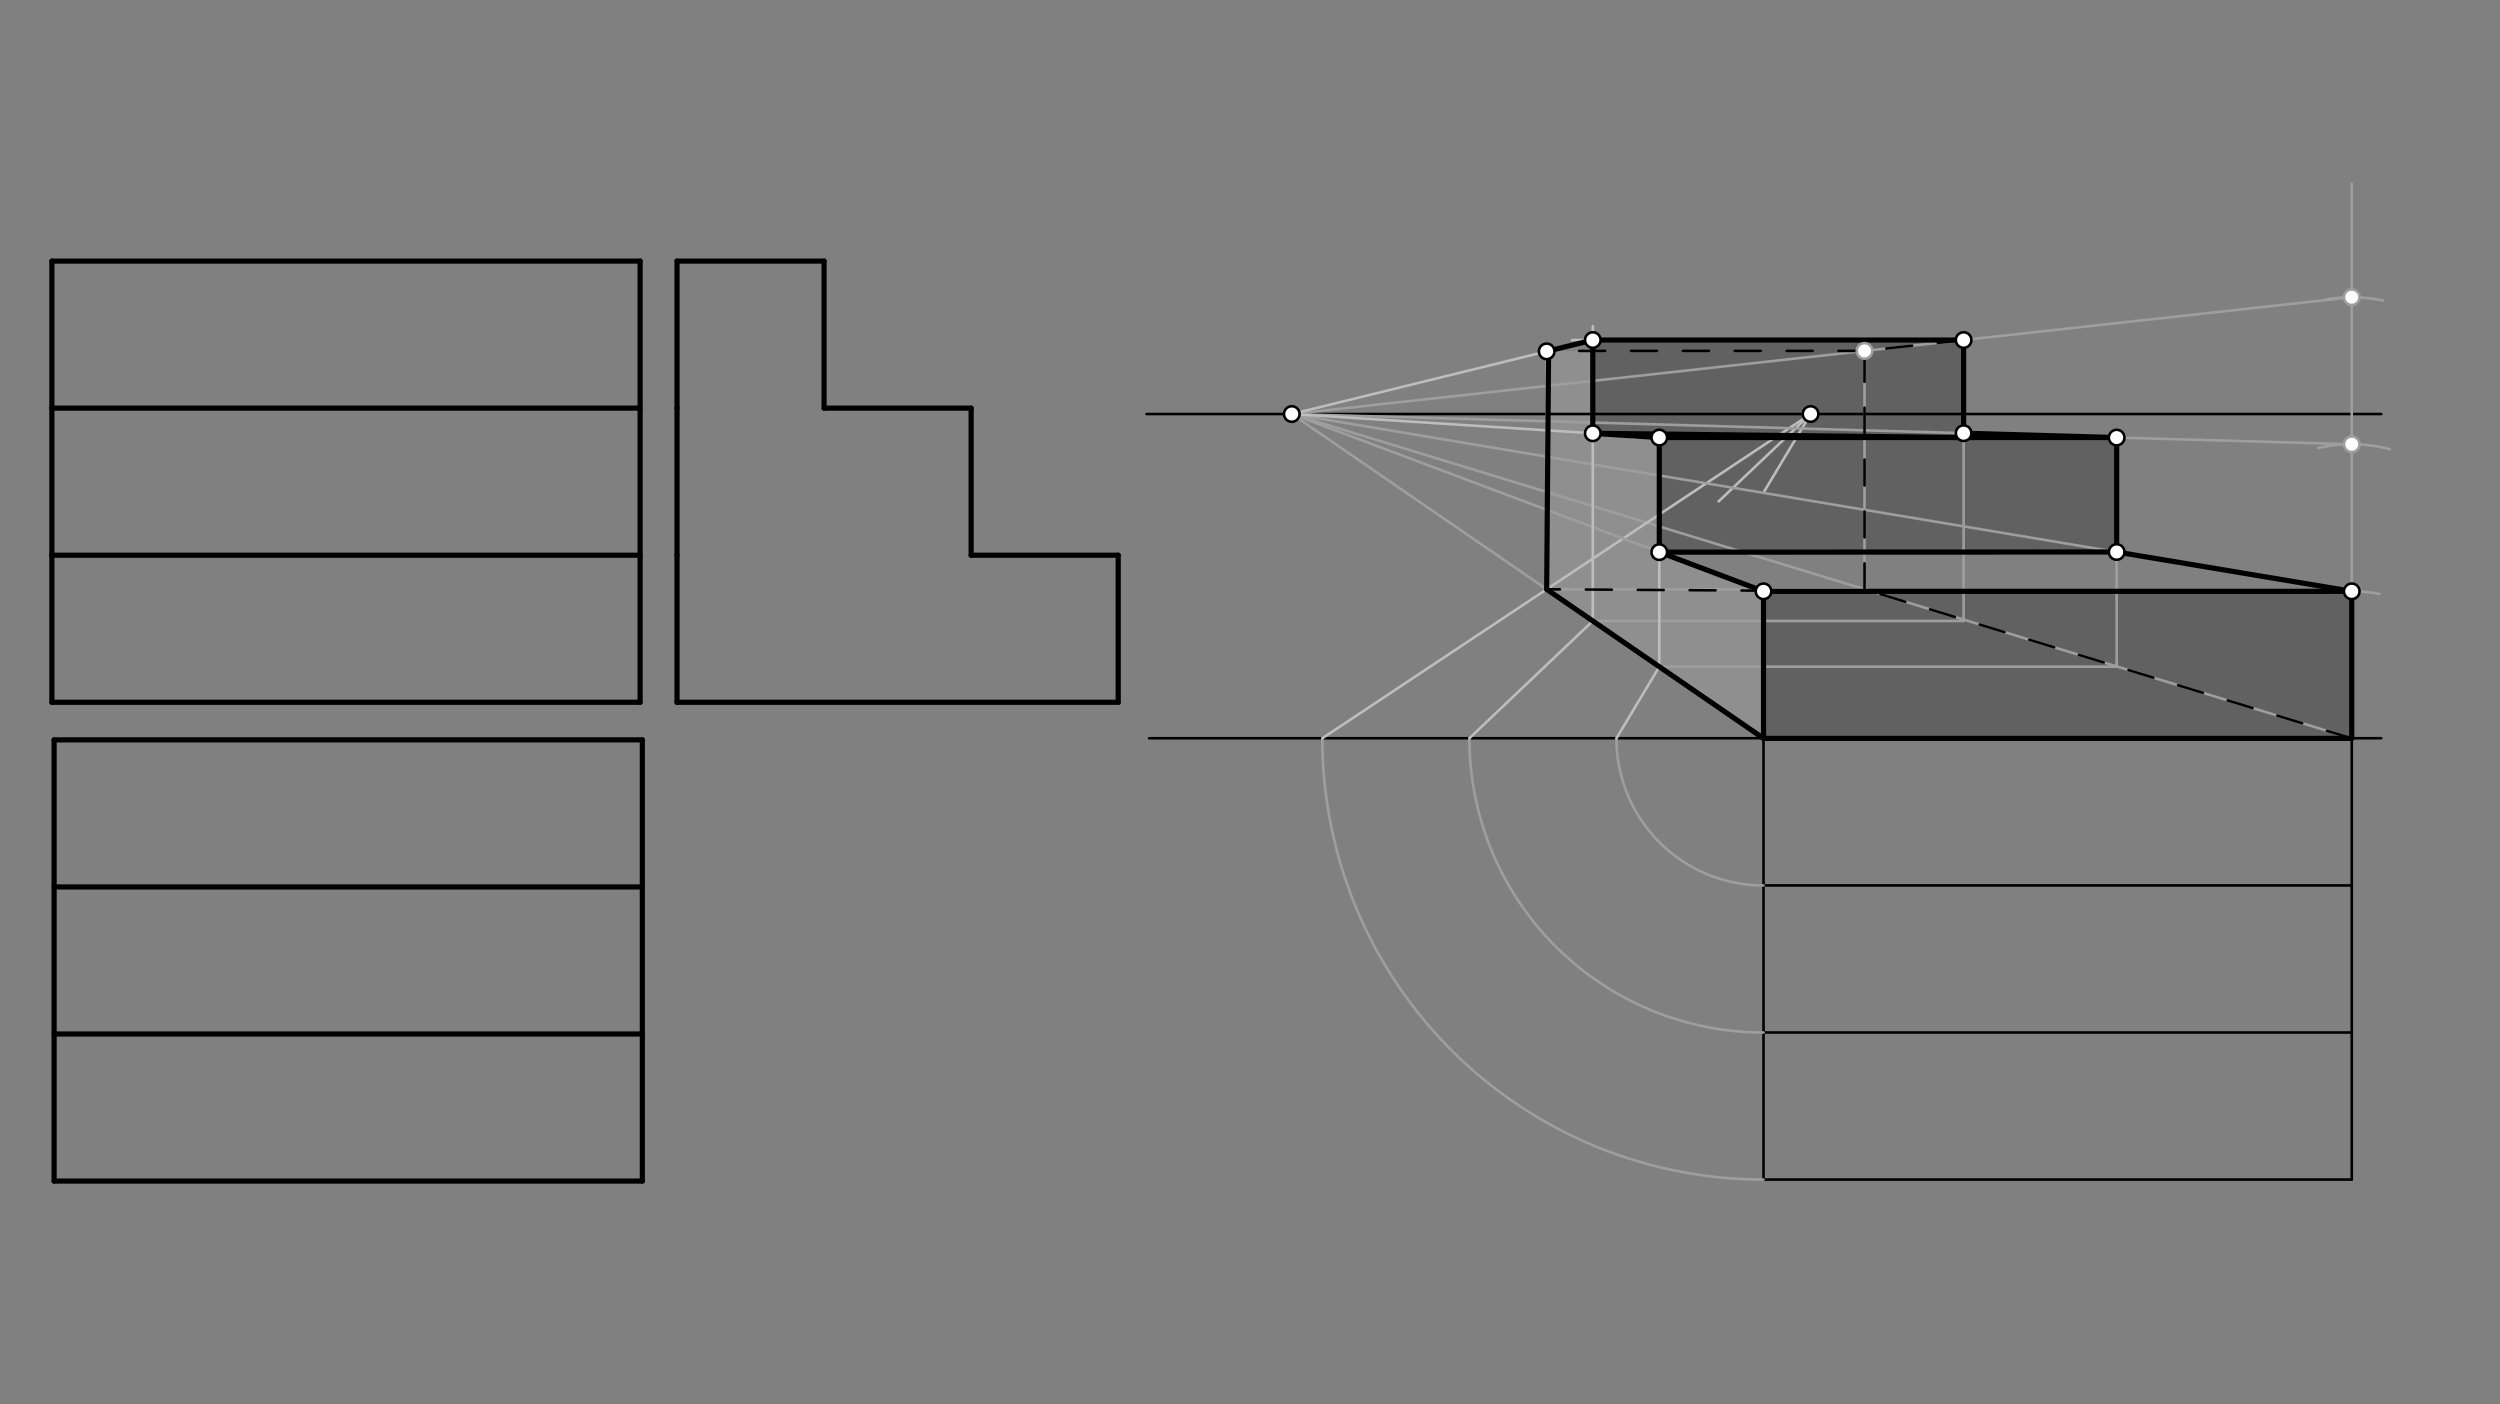 <svg xmlns="http://www.w3.org/2000/svg" class="svg--816" height="100%" preserveAspectRatio="xMidYMid meet" viewBox="0 0 963.78 541.417" width="100%"><rect x="0" y="0" width="963.78" height="541.417" fill="#808080" stroke="none"/><defs><marker id="marker-arrow" markerHeight="16" markerUnits="userSpaceOnUse" markerWidth="24" orient="auto-start-reverse" refX="24" refY="4" viewBox="0 0 24 8"><path d="M 0 0 L 24 4 L 0 8 z" stroke="inherit"></path></marker></defs><g class="aux-layer--949"></g><g class="main-layer--75a"><g class="element--733"><g fill="#9E9E9E" opacity="0.5"><path d="M 679.857 284.656 L 596.262 227.175 L 596.992 135.277 L 614.042 135.277 L 614.042 167.042 L 639.677 168.685 L 639.677 212.861 L 679.15 227.697 L 679.857 284.656 Z" stroke="none"></path></g></g><g class="element--733"><g fill="#424242" opacity="0.5"><path d="M 679.15 227.697 L 679.857 284.656 L 906.629 284.656 L 906.629 227.963 L 679.15 227.697 Z" stroke="none"></path></g></g><g class="element--733"><g fill="#424242" opacity="0.5"><path d="M 816 212.803 L 639.677 212.861 L 639.677 168.685 L 816 168.685 L 816 212.803 Z" stroke="none"></path></g></g><g class="element--733"><g fill="#424242" opacity="0.5"><path d="M 614.042 131.087 L 757 131.087 L 757 168.685 L 614.042 167.042 L 614.042 131.087 Z" stroke="none"></path></g></g><g class="element--733"><line stroke="#000000" stroke-dasharray="none" stroke-linecap="round" stroke-width="2" x1="20" x2="246.772" y1="270.734" y2="270.734"></line></g><g class="element--733"><line stroke="#000000" stroke-dasharray="none" stroke-linecap="round" stroke-width="2" x1="20" x2="20" y1="270.734" y2="214.041"></line></g><g class="element--733"><line stroke="#000000" stroke-dasharray="none" stroke-linecap="round" stroke-width="2" x1="20" x2="20" y1="214.041" y2="157.349"></line></g><g class="element--733"><line stroke="#000000" stroke-dasharray="none" stroke-linecap="round" stroke-width="2" x1="20" x2="20" y1="157.349" y2="100.656"></line></g><g class="element--733"><line stroke="#000000" stroke-dasharray="none" stroke-linecap="round" stroke-width="2" x1="20" x2="246.772" y1="100.656" y2="100.656"></line></g><g class="element--733"><line stroke="#000000" stroke-dasharray="none" stroke-linecap="round" stroke-width="2" x1="246.772" x2="246.772" y1="100.656" y2="270.734"></line></g><g class="element--733"><line stroke="#000000" stroke-dasharray="none" stroke-linecap="round" stroke-width="2" x1="20" x2="246.772" y1="214.041" y2="214.041"></line></g><g class="element--733"><line stroke="#000000" stroke-dasharray="none" stroke-linecap="round" stroke-width="2" x1="20" x2="246.772" y1="157.349" y2="157.349"></line></g><g class="element--733"><line stroke="#000000" stroke-dasharray="none" stroke-linecap="round" stroke-width="2" x1="20.857" x2="247.629" y1="285.227" y2="285.227"></line></g><g class="element--733"><line stroke="#000000" stroke-dasharray="none" stroke-linecap="round" stroke-width="2" x1="247.629" x2="247.629" y1="285.227" y2="455.306"></line></g><g class="element--733"><line stroke="#000000" stroke-dasharray="none" stroke-linecap="round" stroke-width="2" x1="247.629" x2="20.857" y1="455.306" y2="455.306"></line></g><g class="element--733"><line stroke="#000000" stroke-dasharray="none" stroke-linecap="round" stroke-width="2" x1="20.857" x2="20.857" y1="455.306" y2="285.227"></line></g><g class="element--733"><line stroke="#000000" stroke-dasharray="none" stroke-linecap="round" stroke-width="2" x1="20.857" x2="247.629" y1="341.92" y2="341.92"></line></g><g class="element--733"><line stroke="#000000" stroke-dasharray="none" stroke-linecap="round" stroke-width="2" x1="20.857" x2="247.629" y1="398.613" y2="398.613"></line></g><g class="element--733"><line stroke="#000000" stroke-dasharray="none" stroke-linecap="round" stroke-width="1" x1="442" x2="918" y1="159.609" y2="159.609"></line></g><g class="element--733"><line stroke="#000000" stroke-dasharray="none" stroke-linecap="round" stroke-width="1" x1="443" x2="918" y1="284.609" y2="284.609"></line></g><g class="element--733"><line stroke="#000000" stroke-dasharray="none" stroke-linecap="round" stroke-width="2" x1="261" x2="431.079" y1="270.734" y2="270.734"></line></g><g class="element--733"><line stroke="#000000" stroke-dasharray="none" stroke-linecap="round" stroke-width="2" x1="261" x2="261" y1="270.734" y2="214.041"></line></g><g class="element--733"><line stroke="#000000" stroke-dasharray="none" stroke-linecap="round" stroke-width="2" x1="261" x2="261" y1="214.041" y2="157.349"></line></g><g class="element--733"><line stroke="#000000" stroke-dasharray="none" stroke-linecap="round" stroke-width="2" x1="261" x2="261" y1="157.349" y2="100.656"></line></g><g class="element--733"><line stroke="#000000" stroke-dasharray="none" stroke-linecap="round" stroke-width="2" x1="261" x2="317.693" y1="100.656" y2="100.656"></line></g><g class="element--733"><line stroke="#000000" stroke-dasharray="none" stroke-linecap="round" stroke-width="2" x1="317.693" x2="317.693" y1="100.656" y2="157.349"></line></g><g class="element--733"><line stroke="#000000" stroke-dasharray="none" stroke-linecap="round" stroke-width="2" x1="317.693" x2="374.386" y1="157.349" y2="157.349"></line></g><g class="element--733"><line stroke="#000000" stroke-dasharray="none" stroke-linecap="round" stroke-width="2" x1="374.386" x2="374.386" y1="157.349" y2="214.041"></line></g><g class="element--733"><line stroke="#000000" stroke-dasharray="none" stroke-linecap="round" stroke-width="2" x1="374.386" x2="431.079" y1="214.041" y2="214.041"></line></g><g class="element--733"><line stroke="#000000" stroke-dasharray="none" stroke-linecap="round" stroke-width="2" x1="431.079" x2="431.079" y1="214.041" y2="270.734"></line></g><g class="element--733"><line stroke="#000000" stroke-dasharray="none" stroke-linecap="round" stroke-width="1" x1="679.857" x2="906.629" y1="454.734" y2="454.734"></line></g><g class="element--733"><line stroke="#000000" stroke-dasharray="none" stroke-linecap="round" stroke-width="1" x1="679.857" x2="679.857" y1="454.734" y2="398.041"></line></g><g class="element--733"><line stroke="#000000" stroke-dasharray="none" stroke-linecap="round" stroke-width="1" x1="679.857" x2="679.857" y1="398.041" y2="341.349"></line></g><g class="element--733"><line stroke="#000000" stroke-dasharray="none" stroke-linecap="round" stroke-width="1" x1="679.857" x2="679.857" y1="341.349" y2="284.656"></line></g><g class="element--733"><line stroke="#000000" stroke-dasharray="none" stroke-linecap="round" stroke-width="1" x1="679.857" x2="906.629" y1="284.656" y2="284.656"></line></g><g class="element--733"><line stroke="#000000" stroke-dasharray="none" stroke-linecap="round" stroke-width="1" x1="906.629" x2="906.629" y1="284.656" y2="454.734"></line></g><g class="element--733"><line stroke="#000000" stroke-dasharray="none" stroke-linecap="round" stroke-width="1" x1="679.857" x2="906.629" y1="341.349" y2="341.349"></line></g><g class="element--733"><line stroke="#000000" stroke-dasharray="none" stroke-linecap="round" stroke-width="1" x1="679.857" x2="906.629" y1="398.041" y2="398.041"></line></g><g class="element--733"><line stroke="#9E9E9E" stroke-dasharray="none" stroke-linecap="round" stroke-width="1" x1="679.857" x2="498" y1="284.656" y2="159.609"></line></g><g class="element--733"><line stroke="#9E9E9E" stroke-dasharray="none" stroke-linecap="round" stroke-width="1" x1="906.629" x2="498" y1="284.656" y2="159.609"></line></g><g class="element--733"><path d="M 679.857 454.734 A 170.079 170.079 0 0 1 509.778 284.609" fill="none" stroke="#9E9E9E" stroke-dasharray="none" stroke-linecap="round" stroke-width="1"></path></g><g class="element--733"><line stroke="#BDBDBD" stroke-dasharray="none" stroke-linecap="round" stroke-width="1" x1="509.778" x2="698" y1="284.609" y2="159.609"></line></g><g class="element--733"><line stroke="#9E9E9E" stroke-dasharray="none" stroke-linecap="round" stroke-width="1" x1="596.262" x2="719.897" y1="227.175" y2="227.175"></line></g><g class="element--733"><path d="M 679.857 341.349 A 56.693 56.693 0 0 1 623.164 284.609" fill="none" stroke="#9E9E9E" stroke-dasharray="none" stroke-linecap="round" stroke-width="1"></path></g><g class="element--733"><line stroke="#BDBDBD" stroke-dasharray="none" stroke-linecap="round" stroke-width="1" x1="623.164" x2="639.677" y1="284.609" y2="257.028"></line></g><g class="element--733"><line stroke="#BDBDBD" stroke-dasharray="none" stroke-linecap="round" stroke-width="1" x1="680.151" x2="698" y1="189.423" y2="159.609"></line></g><g class="element--733"><line stroke="#9E9E9E" stroke-dasharray="none" stroke-linecap="round" stroke-width="1" x1="639.677" x2="816" y1="257.028" y2="257.028"></line></g><g class="element--733"><path d="M 679.857 398.041 A 113.386 113.386 0 0 1 566.471 284.609" fill="none" stroke="#9E9E9E" stroke-dasharray="none" stroke-linecap="round" stroke-width="1"></path></g><g class="element--733"><line stroke="#BDBDBD" stroke-dasharray="none" stroke-linecap="round" stroke-width="1" x1="566.471" x2="614.042" y1="284.609" y2="239.4"></line></g><g class="element--733"><line stroke="#BDBDBD" stroke-dasharray="none" stroke-linecap="round" stroke-width="1" x1="662.543" x2="698" y1="193.306" y2="159.609"></line></g><g class="element--733"><line stroke="#9E9E9E" stroke-dasharray="none" stroke-linecap="round" stroke-width="1" x1="614.042" x2="757" y1="239.4" y2="239.4"></line></g><g class="element--733"><line stroke="#9E9E9E" stroke-dasharray="none" stroke-linecap="round" stroke-width="1" x1="906.629" x2="906.629" y1="284.656" y2="70.734"></line></g><g class="element--733"><path d="M 917.337 228.983 A 56.693 56.693 0 0 0 898.687 228.522" fill="none" stroke="#9E9E9E" stroke-dasharray="none" stroke-linecap="round" stroke-width="1"></path></g><g class="element--733"><path d="M 921.285 173.197 A 56.693 56.693 0 0 0 893.735 172.755" fill="none" stroke="#9E9E9E" stroke-dasharray="none" stroke-linecap="round" stroke-width="1"></path></g><g class="element--733"><path d="M 918.622 115.86 A 56.693 56.693 0 0 0 896.9 115.418" fill="none" stroke="#9E9E9E" stroke-dasharray="none" stroke-linecap="round" stroke-width="1"></path></g><g class="element--733"><line stroke="#9E9E9E" stroke-dasharray="none" stroke-linecap="round" stroke-width="1" x1="906.629" x2="498" y1="227.963" y2="159.609"></line></g><g class="element--733"><line stroke="#9E9E9E" stroke-dasharray="none" stroke-linecap="round" stroke-width="1" x1="906.629" x2="498" y1="171.27" y2="159.609"></line></g><g class="element--733"><line stroke="#9E9E9E" stroke-dasharray="none" stroke-linecap="round" stroke-width="1" x1="906.629" x2="498" y1="114.577" y2="159.609"></line></g><g class="element--733"><line stroke="#9E9E9E" stroke-dasharray="none" stroke-linecap="round" stroke-width="1" x1="816" x2="816" y1="257.028" y2="168.685"></line></g><g class="element--733"><line stroke="#9E9E9E" stroke-dasharray="none" stroke-linecap="round" stroke-width="1" x1="757" x2="757" y1="239.4" y2="131.087"></line></g><g class="element--733"><line stroke="#9E9E9E" stroke-dasharray="none" stroke-linecap="round" stroke-width="1" x1="718.792" x2="718.792" y1="227.175" y2="135.271"></line></g><g class="element--733"><line stroke="#000000" stroke-dasharray="none" stroke-linecap="round" stroke-width="2" x1="906.629" x2="906.629" y1="284.656" y2="227.963"></line></g><g class="element--733"><line stroke="#000000" stroke-dasharray="none" stroke-linecap="round" stroke-width="2" x1="906.629" x2="816" y1="227.963" y2="212.803"></line></g><g class="element--733"><line stroke="#000000" stroke-dasharray="none" stroke-linecap="round" stroke-width="2" x1="816" x2="816" y1="212.803" y2="168.685"></line></g><g class="element--733"><line stroke="#000000" stroke-dasharray="none" stroke-linecap="round" stroke-width="2" x1="816" x2="757" y1="168.685" y2="167"></line></g><g class="element--733"><line stroke="#000000" stroke-dasharray="none" stroke-linecap="round" stroke-width="2" x1="757" x2="757" y1="167" y2="131.087"></line></g><g class="element--733"><line stroke="#000000" stroke-dasharray="10" stroke-linecap="round" stroke-width="1" x1="757" x2="718.792" y1="131.087" y2="135.277"></line></g><g class="element--733"><line stroke="#000000" stroke-dasharray="none" stroke-linecap="round" stroke-width="2" x1="906.629" x2="679.857" y1="227.963" y2="227.963"></line></g><g class="element--733"><line stroke="#BDBDBD" stroke-dasharray="none" stroke-linecap="round" stroke-width="1" x1="679.857" x2="679.857" y1="284.656" y2="227.963"></line></g><g class="element--733"><line stroke="#000000" stroke-dasharray="none" stroke-linecap="round" stroke-width="2" x1="679.857" x2="679.857" y1="227.963" y2="284.656"></line></g><g class="element--733"><line stroke="#000000" stroke-dasharray="none" stroke-linecap="round" stroke-width="2" x1="679.857" x2="906.629" y1="284.656" y2="284.656"></line></g><g class="element--733"><line stroke="#9E9E9E" stroke-dasharray="none" stroke-linecap="round" stroke-width="1" x1="679.857" x2="498" y1="227.963" y2="159.609"></line></g><g class="element--733"><line stroke="#BDBDBD" stroke-dasharray="none" stroke-linecap="round" stroke-width="1" x1="639.677" x2="639.677" y1="257.028" y2="212.721"></line></g><g class="element--733"><line stroke="#BDBDBD" stroke-dasharray="none" stroke-linecap="round" stroke-width="1" x1="639.677" x2="816" y1="212.861" y2="212.803"></line></g><g class="element--733"><line stroke="#000000" stroke-dasharray="none" stroke-linecap="round" stroke-width="2" x1="679.857" x2="639.677" y1="227.963" y2="212.861"></line></g><g class="element--733"><line stroke="#000000" stroke-dasharray="none" stroke-linecap="round" stroke-width="2" x1="639.677" x2="816" y1="212.861" y2="212.803"></line></g><g class="element--733"><line stroke="#BDBDBD" stroke-dasharray="none" stroke-linecap="round" stroke-width="1" x1="816" x2="629.333" y1="168.685" y2="168.685"></line></g><g class="element--733"><line stroke="#BDBDBD" stroke-dasharray="none" stroke-linecap="round" stroke-width="1" x1="639.677" x2="639.677" y1="212.861" y2="168.685"></line></g><g class="element--733"><line stroke="#000000" stroke-dasharray="none" stroke-linecap="round" stroke-width="2" x1="639.677" x2="639.677" y1="212.861" y2="168.685"></line></g><g class="element--733"><line stroke="#000000" stroke-dasharray="none" stroke-linecap="round" stroke-width="2" x1="639.677" x2="816" y1="168.685" y2="168.685"></line></g><g class="element--733"><line stroke="#BDBDBD" stroke-dasharray="none" stroke-linecap="round" stroke-width="1" x1="639.677" x2="498" y1="168.685" y2="159.609"></line></g><g class="element--733"><line stroke="#BDBDBD" stroke-dasharray="none" stroke-linecap="round" stroke-width="1" x1="614.042" x2="614.042" y1="239.4" y2="125.734"></line></g><g class="element--733"><line stroke="#000000" stroke-dasharray="none" stroke-linecap="round" stroke-width="2" x1="639.677" x2="614.042" y1="168.685" y2="167.042"></line></g><g class="element--733"><line stroke="#000000" stroke-dasharray="none" stroke-linecap="round" stroke-width="2" x1="614.042" x2="757" y1="167.042" y2="168.685"></line></g><g class="element--733"><line stroke="#BDBDBD" stroke-dasharray="none" stroke-linecap="round" stroke-width="1" x1="757" x2="606" y1="131.087" y2="131.087"></line></g><g class="element--733"><line stroke="#000000" stroke-dasharray="none" stroke-linecap="round" stroke-width="2" x1="614.042" x2="614.042" y1="167.042" y2="131.087"></line></g><g class="element--733"><line stroke="#000000" stroke-dasharray="none" stroke-linecap="round" stroke-width="2" x1="614.042" x2="757" y1="131.087" y2="131.087"></line></g><g class="element--733"><line stroke="#BDBDBD" stroke-dasharray="none" stroke-linecap="round" stroke-width="1" x1="614.042" x2="498" y1="131.087" y2="159.609"></line></g><g class="element--733"><line stroke="#BDBDBD" stroke-dasharray="none" stroke-linecap="round" stroke-width="1" x1="596.262" x2="596.262" y1="227.175" y2="135.416"></line></g><g class="element--733"><line stroke="#000000" stroke-dasharray="none" stroke-linecap="round" stroke-width="2" x1="614.042" x2="596.262" y1="131.087" y2="135.457"></line></g><g class="element--733"><line stroke="#000000" stroke-dasharray="10" stroke-linecap="round" stroke-width="1" x1="718.792" x2="596.262" y1="135.277" y2="135.277"></line></g><g class="element--733"><line stroke="#000000" stroke-dasharray="none" stroke-linecap="round" stroke-width="2" x1="596.992" x2="596.262" y1="135.277" y2="227.175"></line></g><g class="element--733"><line stroke="#000000" stroke-dasharray="none" stroke-linecap="round" stroke-width="2" x1="596.262" x2="679.857" y1="227.175" y2="284.656"></line></g><g class="element--733"><line stroke="#000000" stroke-dasharray="10" stroke-linecap="round" stroke-width="1" x1="906.629" x2="721.367" y1="284.656" y2="227.963"></line></g><g class="element--733"><line stroke="#000000" stroke-dasharray="10" stroke-linecap="round" stroke-width="1" x1="721.367" x2="596.262" y1="227.963" y2="227.175"></line></g><g class="element--733"><line stroke="#000000" stroke-dasharray="10" stroke-linecap="round" stroke-width="1" x1="718.792" x2="718.792" y1="227.175" y2="135.277"></line></g><g class="element--733"><circle cx="498" cy="159.609" r="3" stroke="#000000" stroke-width="1" fill="#ffffff"></circle>}</g><g class="element--733"><circle cx="698" cy="159.609" r="3" stroke="#000000" stroke-width="1" fill="#ffffff"></circle>}</g><g class="element--733"><circle cx="906.629" cy="227.963" r="3" stroke="#000000" stroke-width="1" fill="#ffffff"></circle>}</g><g class="element--733"><circle cx="906.629" cy="171.27" r="3" stroke="#9E9E9E" stroke-width="1" fill="#ffffff"></circle>}</g><g class="element--733"><circle cx="906.629" cy="114.577" r="3" stroke="#9E9E9E" stroke-width="1" fill="#ffffff"></circle>}</g><g class="element--733"><circle cx="816" cy="212.803" r="3" stroke="#000000" stroke-width="1" fill="#ffffff"></circle>}</g><g class="element--733"><circle cx="816" cy="168.685" r="3" stroke="#000000" stroke-width="1" fill="#ffffff"></circle>}</g><g class="element--733"><circle cx="757" cy="167" r="3" stroke="#000000" stroke-width="1" fill="#ffffff"></circle>}</g><g class="element--733"><circle cx="757" cy="131.087" r="3" stroke="#000000" stroke-width="1" fill="#ffffff"></circle>}</g><g class="element--733"><circle cx="718.792" cy="135.277" r="3" stroke="#9E9E9E" stroke-width="1" fill="#ffffff"></circle>}</g><g class="element--733"><circle cx="679.857" cy="227.963" r="3" stroke="#000000" stroke-width="1" fill="#ffffff"></circle>}</g><g class="element--733"><circle cx="639.677" cy="212.861" r="3" stroke="#000000" stroke-width="1" fill="#ffffff"></circle>}</g><g class="element--733"><circle cx="639.677" cy="168.685" r="3" stroke="#000000" stroke-width="1" fill="#ffffff"></circle>}</g><g class="element--733"><circle cx="614.042" cy="167.042" r="3" stroke="#000000" stroke-width="1" fill="#ffffff"></circle>}</g><g class="element--733"><circle cx="614.042" cy="131.087" r="3" stroke="#000000" stroke-width="1" fill="#ffffff"></circle>}</g><g class="element--733"><circle cx="596.262" cy="135.457" r="3" stroke="#000000" stroke-width="1" fill="#ffffff"></circle>}</g></g><g class="snaps-layer--ac6"></g><g class="temp-layer--52d"></g></svg>